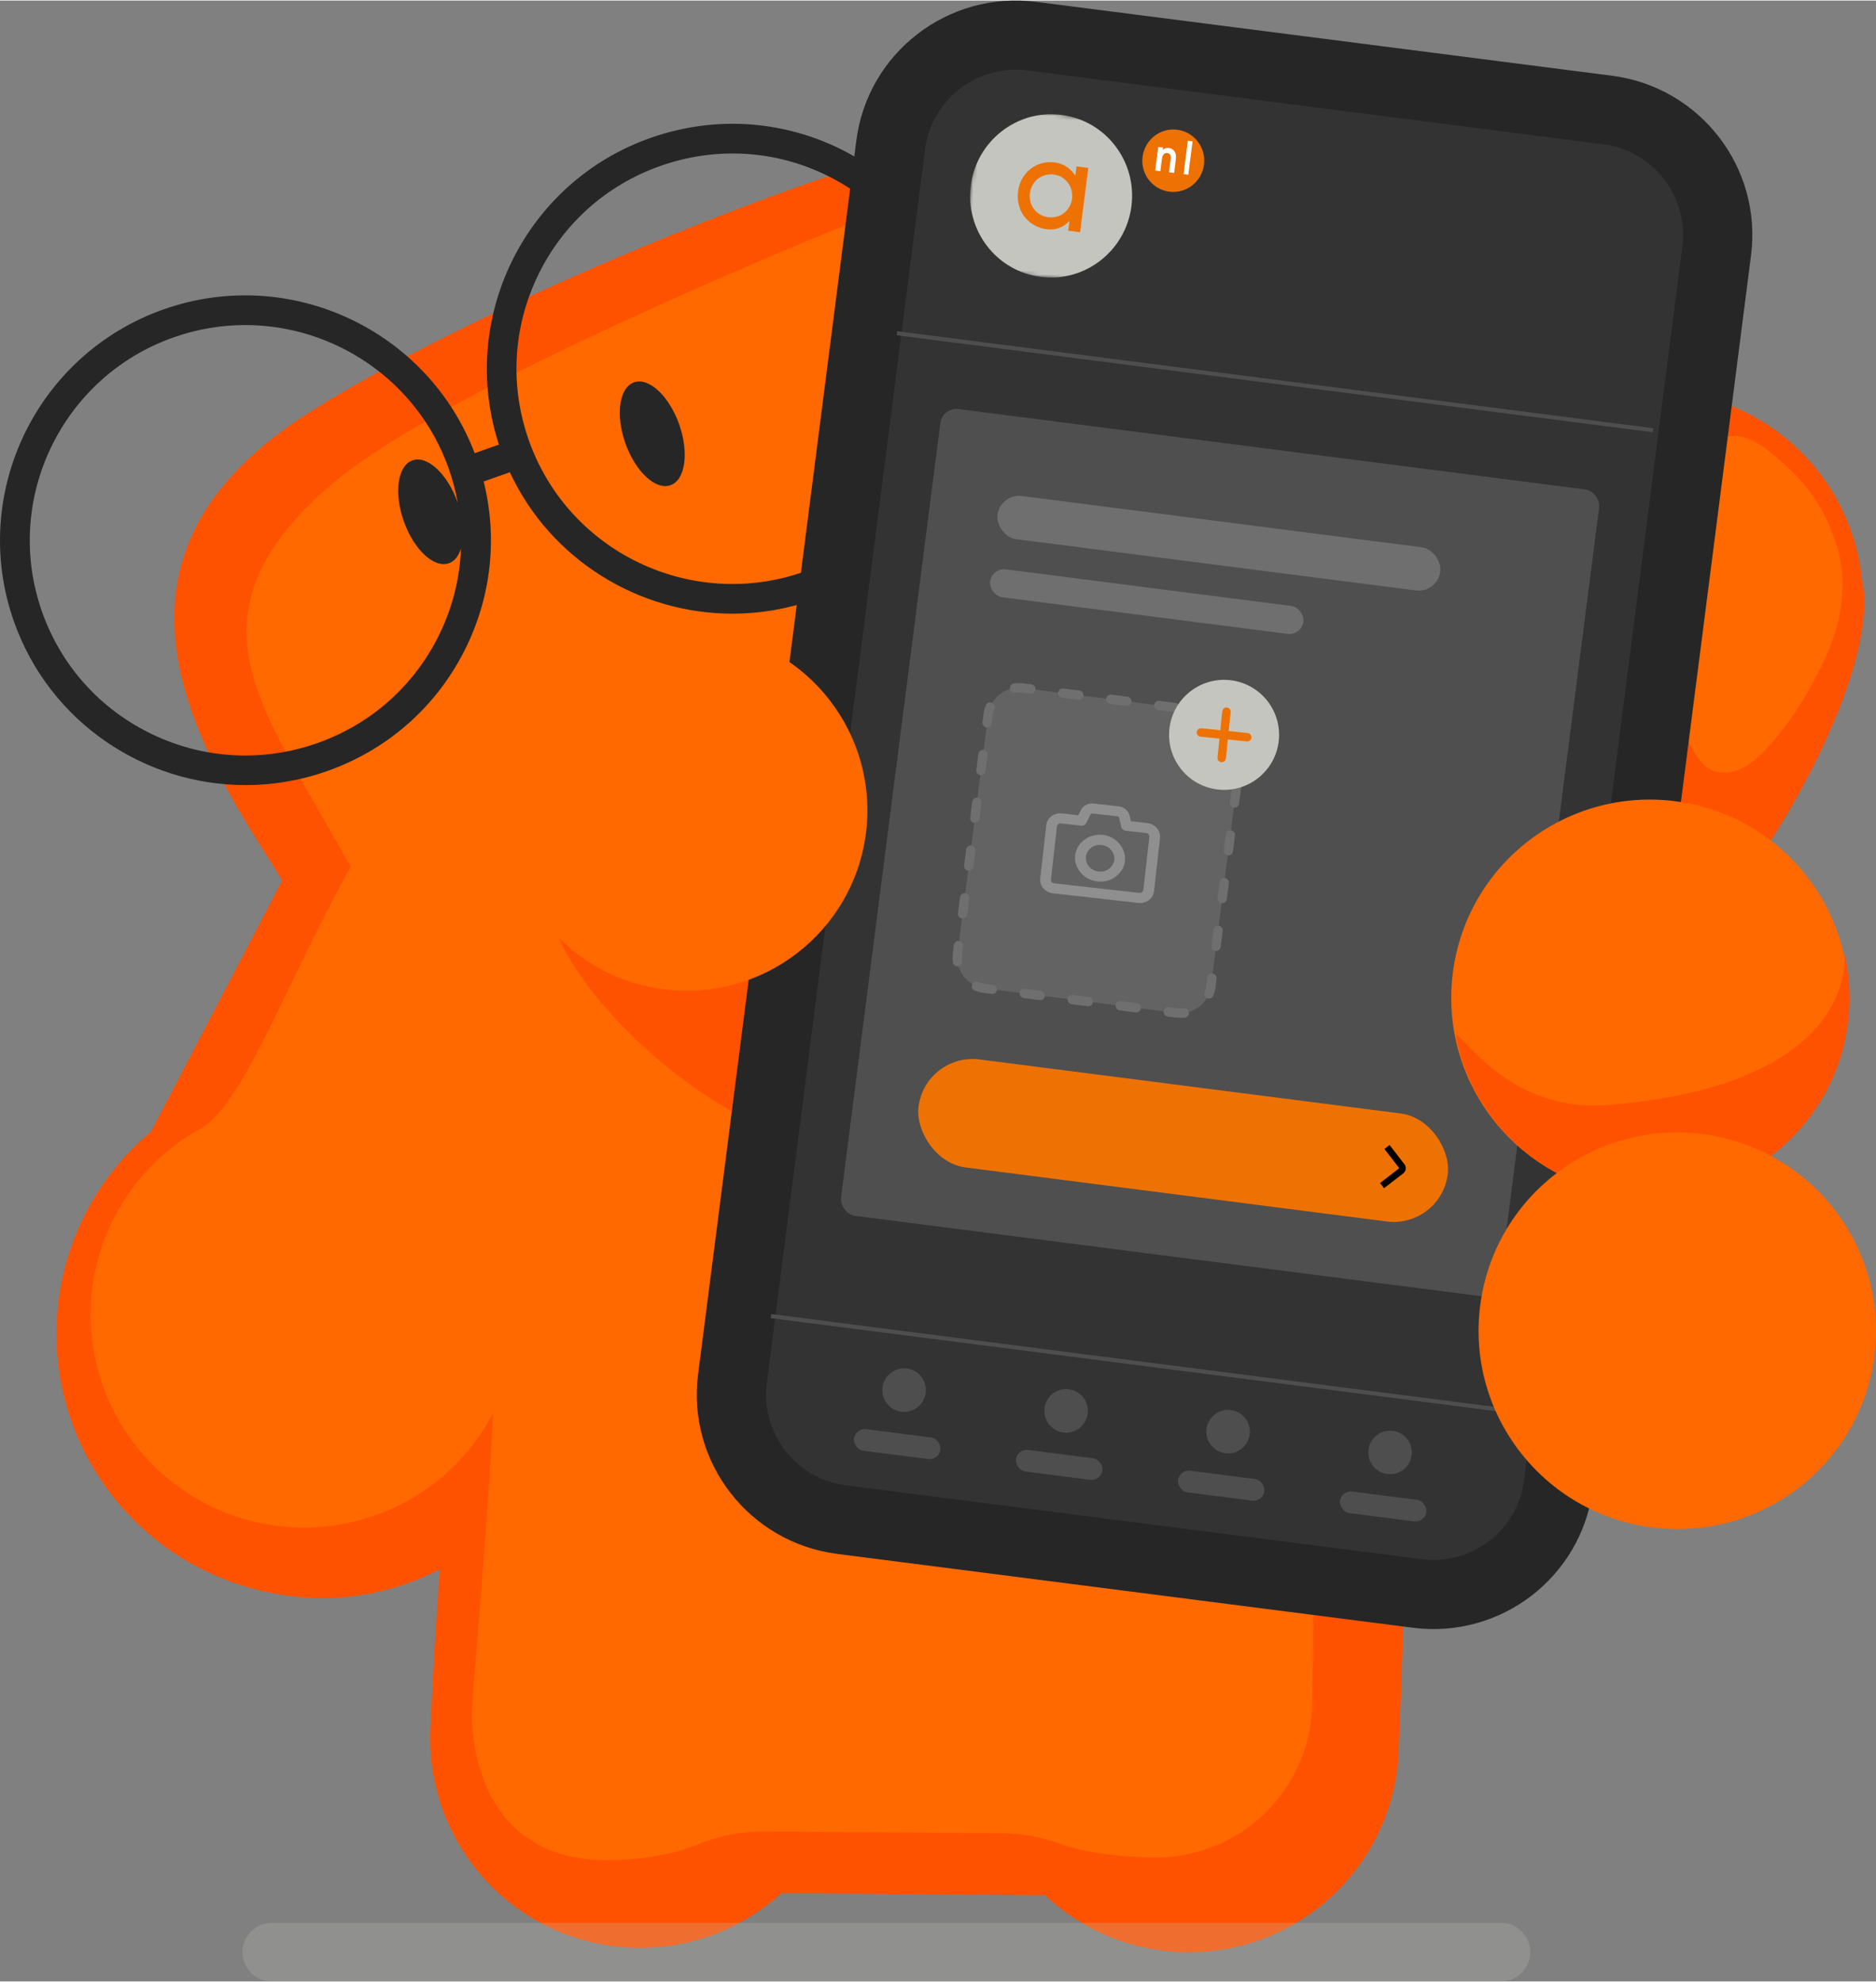 <?xml version="1.0" encoding="UTF-8" standalone="no"?>
<svg
   width="461"
   height="487"
   viewBox="0 0 461.687 487.461"
   fill="none"
   version="1.1"
   id="svg35"
   preserveAspectRatio="xMinYMid"
   xmlns="http://www.w3.org/2000/svg"
   xmlns:svg="http://www.w3.org/2000/svg">
  <rect x="0" y="0" width="461.687" height="487.461" fill="#808080" stroke="none"/>
  <g
     clip-path="url(#clip0_726_487)"
     id="g11"
     transform="translate(-46,-74.087)">
    <path
       d="m 391.37,406.596 c 0,0 -111.281,11.942 -130.03,-14.515 -3.228,-8.146 -4.014,-53.655 -4.025,-105.501 l 1.51,-2.886 -0.409,-136.903 c -0.136,-0.063 -0.283,-0.126 -0.419,-0.199 -0.021,-19.523 -0.283,-31.8 -1.069,-31.549 -31.84,9.945 -96.252,36.15 -134.495,60.201 -49.981,31.424 -35.099,70.742 -12.985,105.763 2.086,3.315 4.087,6.504 6.005,9.61 l -45.82,87.745 c -14.934,30.743 -2.075,67.74 28.737,82.642 18.393,8.898 39.019,7.905 55.84,-0.879 -0.776,11.356 -1.583,24.041 -2.264,38.44 0,0.084 0,0.167 -0.011,0.251 -0.01,0.282 -0.031,0.565 -0.041,0.847 -0.011,0.303 -0.001,0.596 -0.021,0.899 0,0.241 -0.021,0.492 -0.021,0.732 0,0.095 0,0.189 0,0.283 0,0.219 0,0.439 0.01,0.659 0.273,28.045 23.015,50.81 51.239,51.04 13.551,0.105 25.917,-4.998 35.203,-13.437 21.631,0.115 43.252,0.408 64.884,0.502 9.149,8.596 21.443,13.918 34.994,14.023 28.538,0.23 51.857,-22.671 52.087,-51.145 1.426,-30.734 1.939,-63.328 1.09,-96.602 z"
       fill="#ff5200"
       id="path1" />
    <path
       d="m 124.928,467.027 c 35.909,0 65.02,-29.046 65.02,-64.876 0,-35.829 -29.111,-64.875 -65.02,-64.875 -35.91,0 -65.02,29.046 -65.02,64.875 0,35.83 29.11,64.876 65.02,64.876 z"
       fill="#ff5200"
       id="path2" />
    <path
       d="m 180.704,313.842 c -4.915,-17.087 -26.568,-32.469 -36.136,-47.465 -25.95,40.72 -35.487,75.375 -48.409,84.838 -19.609,10.405 -31.169,32.574 -27.008,55.558 5.156,28.464 32.458,47.381 60.985,42.236 28.109,-5.061 46.9,-31.58 42.53,-59.573 4.548,-7.007 7.933,-14.818 9.966,-22.912 4.339,-17.243 2.977,-35.595 -1.928,-52.682 z"
       fill="#ff6900"
       id="path3" />
    <path
       opacity="0.25"
       d="M 112.886,561.548 H 415.37 c 3.988,0 7.221,-3.226 7.221,-7.205 v -0.01 c 0,-3.98 -3.233,-7.205 -7.221,-7.205 H 112.886 c -3.988,0 -7.221,3.225 -7.221,7.205 v 0.01 c 0,3.979 3.233,7.205 7.221,7.205 z"
       fill="#c3c2bb"
       id="path4" />
    <path
       d="m 115.59,257.688 c -10.103,-19.607 -17.849,-39.915 13.247,-65.556 31.095,-25.64 135.291,-66.862 135.291,-66.862 0,0 -16.79,210.647 -5.293,261.625 6.844,32.124 110.054,19.659 110.18,22.357 0.755,47.412 -0.084,83.729 -0.084,83.729 -0.167,21.165 -17.586,38.242 -38.798,38.064 -6.131,-0.053 -16.507,-0.847 -23.256,-3.357 -4.632,-1.715 -9.516,-2.593 -14.452,-2.635 l -58.481,-0.408 c -5.774,-0.042 -11.455,1.192 -16.789,3.399 -6.76,2.802 -16.329,3.701 -22.103,3.66 -34.607,-0.283 -32.898,-36.38 -32.898,-36.59 0.052,-6.295 7.588,-82.38 5.733,-111.032 C 164.711,335.268 126.835,279.48 115.6,257.677 Z"
       fill="#ff6900"
       id="path5" />
    <path
       d="m 200.281,130.3 2.453,0.199 c -0.923,-0.084 -1.719,-0.147 -2.453,-0.199 z"
       fill="#ff6900"
       id="path6" />
    <path
       d="m 196.99,130.039 1.394,0.115 c -0.555,-0.053 -1.006,-0.084 -1.394,-0.115 z"
       fill="#ff6900"
       id="path7" />
    <path
       d="m 202.042,168.039 c -3.658,1.287 -4.611,8 -2.138,14.985 2.473,6.986 7.441,11.618 11.099,10.332 3.657,-1.286 4.611,-8 2.138,-14.985 -2.474,-6.985 -7.441,-11.618 -11.099,-10.332 z"
       fill="#262626"
       id="path8" />
    <path
       d="m 243.859,214.646 c -27.595,9.715 -57.967,-4.778 -67.703,-32.312 -4.716,-13.333 -3.951,-27.711 2.169,-40.469 6.121,-12.757 16.842,-22.378 30.215,-27.083 15.794,-5.563 32.898,-3.472 46.9,5.741 l 4.024,-6.097 c -15.941,-10.478 -35.392,-12.862 -53.366,-6.535 -30.938,10.896 -47.424,44.526 -37.31,75.478 l -5.974,2.102 c -11.602,-30.43 -45.579,-46.293 -76.517,-35.397 -31.399,11.053 -47.937,45.541 -36.849,76.87 8.741,24.72 32.112,40.207 57.003,40.207 6.655,0 13.415,-1.108 20.038,-3.44 15.207,-5.354 27.427,-16.303 34.386,-30.817 6.11,-12.747 7.536,-26.916 4.151,-40.458 l 6.445,-2.27 c 10.051,21.552 31.755,34.801 54.781,34.801 6.655,0 13.415,-1.108 20.038,-3.44 3.595,-1.265 7.085,-2.876 10.355,-4.779 l -3.689,-6.316 c -2.882,1.673 -5.943,3.085 -9.108,4.193 z M 124.058,256.83 c -13.363,4.706 -27.773,3.942 -40.559,-2.165 -12.786,-6.106 -22.428,-16.804 -27.144,-30.147 -9.736,-27.534 4.79,-57.838 32.384,-67.553 5.817,-2.049 11.759,-3.022 17.607,-3.022 21.873,0 42.414,13.605 50.096,35.335 0.985,2.792 1.719,5.625 2.232,8.491 -0.02,-0.063 -0.041,-0.136 -0.062,-0.199 -2.474,-6.985 -7.441,-11.618 -11.099,-10.332 -3.658,1.287 -4.611,8 -2.138,14.985 2.473,6.986 7.441,11.618 11.099,10.332 1.414,-0.492 2.41,-1.809 2.976,-3.618 -0.272,7.121 -1.991,14.19 -5.167,20.809 -6.12,12.758 -16.852,22.378 -30.215,27.084 z"
       fill="#262626"
       id="path9" />
    <path
       d="m 462.259,117.731 13.939,94.176 -19.756,-5.752 0.451,-88.623 z"
       fill="#ff5200"
       id="path10" />
    <path
       d="m 264.201,321.026 c -32.238,-3.054 -67.514,-33.975 -76.989,-67.406 -9.484,-33.431 23.644,-26.833 23.644,-26.833 l 45.841,10.886 c 0,0 8.793,82.108 7.504,83.353 z"
       fill="#ff6900"
       id="path11" />
  </g>
  <path
     d="m 223.816,36.846 c 1.695,-13.211 13.778,-22.547 26.988,-20.852 l 146.177,18.75 c 13.211,1.694 22.546,13.777 20.852,26.988 L 378.628,367.374 c -1.694,13.211 -13.777,22.546 -26.988,20.852 l -146.176,-18.75 c -13.211,-1.694 -22.546,-13.777 -20.852,-26.988 z"
     fill="#333333"
     id="path12" />
  <path
     d="m 458.249,142.49 c 0,0 -0.016,-0.044 -0.023,-0.066 -0.206,-1.935 -0.507,-3.871 -0.936,-5.803 -4.643,-20.974 -21.417,-36.167 -41.327,-39.849 -2.86,-0.525 -5.006,18.514 -6.947,40.32 0,0 -3.586,30.926 -6.505,60.018 -0.445,1.493 -0.918,2.297 -1.407,2.244 0.384,0.05 0.783,0.069 1.171,0.098 -2.531,25.494 -4.455,48.895 -2.867,47.886 27.858,-17.754 64.346,-79.968 58.842,-104.859 z"
     fill="#ff5200"
     id="path13" />
  <path
     d="m 436.732,112.034 c 3.349,2.886 11.041,8.902 15.004,21.25 0.415,1.297 4.917,12.575 -2.571,28.61 -3.653,7.807 -8.106,15.259 -13.902,21.642 -2.742,3.012 -6.011,6.008 -10.058,6.417 -1.391,0.138 -2.826,-0.046 -4.078,-0.66 -1.203,-0.587 -2.191,-1.536 -3.019,-2.58 -3.986,-5.003 -4.473,-11.834 -4.849,-18.208 -0.79,-13.448 -1.816,-26.948 -0.676,-40.37 0.294,-3.526 0.759,-7.072 2.029,-10.377 0.998,-2.592 2.501,-5.003 4.457,-6.988 1.712,-1.731 3.852,-3.174 6.265,-3.54 4.214,-0.64 8.184,2.02 11.419,4.807 z"
     fill="#ff6900"
     id="path14" />
  <path
     d="m 192.439,177.977 c -7.557,1.086 -13.396,8.297 -15.31,15.231 -1.462,5.305 -2.131,11.092 -5.537,15.41 -3.734,4.729 -10.601,6.695 -16.282,4.69 -2.263,-0.807 -5.241,-1.979 -6.661,-0.053 -0.907,1.223 -12.726,12.147 -12.389,13.635 3.096,13.343 27.466,41.571 57.112,52.712 5.009,1.886 11.186,-98.658 9.52,-99.926 -3.325,-0.679 -7.072,-2.193 -10.452,-1.71 z"
     fill="#ff5200"
     id="path15" />
  <path
     d="M 396.696,18.498 255.03,0.327 C 233.346,-2.455 213.518,12.83 210.742,34.466 L 171.804,338.035 c -2.775,21.636 12.553,41.43 34.238,44.212 l 141.665,18.171 c 21.685,2.781 41.513,-12.503 44.288,-34.139 L 430.933,62.71 c 2.776,-21.636 -12.553,-41.43 -34.237,-44.212 z M 375.082,364.109 c -1.579,12.312 -12.861,21.018 -25.21,19.434 l -141.666,-18.172 c -12.339,-1.582 -21.069,-12.844 -19.489,-25.166 L 227.655,36.635 c 1.58,-12.311 12.861,-21.017 25.211,-19.433 l 141.665,18.172 c 12.339,1.582 21.07,12.844 19.489,25.166 z"
     fill="#262626"
     id="path16" />
  <path
     d="m 163.329,243.308 c 24.371,3.126 46.656,-14.052 49.775,-38.369 3.119,-24.317 -14.109,-46.564 -38.48,-49.69 -24.371,-3.126 -46.656,14.053 -49.775,38.37 -3.119,24.316 14.109,46.563 38.48,49.689 z"
     fill="#ff6900"
     id="path17" />
  <line
     x1="220.744"
     y1="81.873"
     x2="406.787"
     y2="105.736"
     stroke="#4e4e4e"
     id="line17" />
  <line
     x1="189.722"
     y1="323.729"
     x2="375.766"
     y2="347.592"
     stroke="#4e4e4e"
     id="line18" />
  <rect
     x="253.484"
     y="321.575"
     width="21.436"
     height="5.359"
     rx="2.68"
     transform="rotate(7.309)"
     fill="#4e4e4e"
     id="rect18" />
  <circle
     cx="264.199"
     cy="310.858"
     r="5.359"
     transform="rotate(7.309)"
     fill="#4e4e4e"
     id="circle18" />
  <rect
     x="293.675"
     y="321.577"
     width="21.436"
     height="5.359"
     rx="2.68"
     transform="rotate(7.309)"
     fill="#4e4e4e"
     id="rect19" />
  <circle
     cx="304.392"
     cy="310.858"
     r="5.359"
     transform="rotate(7.309)"
     fill="#4e4e4e"
     id="circle19" />
  <rect
     x="333.87"
     y="321.576"
     width="21.436"
     height="5.359"
     rx="2.68"
     transform="rotate(7.309)"
     fill="#4e4e4e"
     id="rect20" />
  <circle
     cx="344.587"
     cy="310.858"
     r="5.359"
     transform="rotate(7.309)"
     fill="#4e4e4e"
     id="circle20" />
  <rect
     x="374.061"
     y="321.576"
     width="21.436"
     height="5.359"
     rx="2.68"
     transform="rotate(7.309)"
     fill="#4e4e4e"
     id="rect21" />
  <circle
     cx="384.777"
     cy="310.858"
     r="5.359"
     transform="rotate(7.309)"
     fill="#4e4e4e"
     id="circle21" />
  <path
     fill-rule="evenodd"
     clip-rule="evenodd"
     d="m 296.305,40.384 c -0.54,4.211 -4.361,7.186 -8.536,6.651 -4.174,-0.536 -7.12,-4.379 -6.58,-8.59 0.54,-4.21 4.362,-7.189 8.535,-6.653 4.175,0.535 7.121,4.382 6.581,8.592 z"
     fill="#ed7203"
     id="path21" />
  <path
     fill-rule="evenodd"
     clip-rule="evenodd"
     d="m 285.044,36.038 1.173,0.15 -0.073,0.566 0.124,-0.1 c 0.362,-0.288 0.822,-0.421 1.393,-0.359 1.057,0.111 1.781,0.983 1.752,2.19 -0.007,0.283 -0.027,0.558 -0.062,0.825 l -0.398,3.109 -1.258,-0.161 0.437,-3.419 c 0.091,-0.732 -0.224,-1.195 -0.789,-1.291 -0.739,-0.127 -1.222,0.304 -1.382,1.374 -0.026,0.182 -0.051,0.363 -0.075,0.546 l -0.32,2.517 -1.264,-0.162 z"
     fill="#fefefe"
     id="path22" />
  <mask
     id="mask0_726_487"
     maskUnits="userSpaceOnUse"
     x="282"
     y="99"
     width="62"
     height="48">
    <path
       fill-rule="evenodd"
       clip-rule="evenodd"
       d="m 282.356,139.556 55.813,7.159 5.114,-39.867 -55.813,-7.159 z"
       fill="#ffffff"
       id="path23" />
  </mask>
  <g
     mask="url(#mask0_726_487)"
     id="g26"
     transform="translate(-46,-74.087)">
    <path
       fill-rule="evenodd"
       clip-rule="evenodd"
       d="m 337.278,116.804 1.163,0.15 1.053,-8.208 -1.163,-0.149 z"
       fill="#fefefe"
       id="path24" />
    <path
       fill-rule="evenodd"
       clip-rule="evenodd"
       d="m 324.447,124.694 c -1.412,11.009 -11.407,18.797 -22.324,17.397 -10.916,-1.4 -18.622,-11.459 -17.21,-22.468 1.412,-11.009 11.407,-18.799 22.324,-17.398 10.917,1.4 18.622,11.46 17.21,22.469 z"
       fill="#c5c5bf"
       id="path25" />
    <path
       fill-rule="evenodd"
       clip-rule="evenodd"
       d="m 299.416,122.019 c -0.081,2.851 1.886,5.103 4.689,5.395 2.376,0.25 4.493,-1.02 5.39,-3.222 0.17,-0.431 0.288,-0.879 0.348,-1.344 0.033,-0.258 0.043,-0.526 0.035,-0.796 -0.072,-2.633 -1.935,-4.762 -4.356,-5.122 -2.952,-0.438 -5.475,1.403 -6.012,4.221 -0.048,0.286 -0.085,0.575 -0.094,0.868 z m 11.239,-4.882 0.286,-2.232 2.895,0.372 -2.029,15.821 -2.921,-0.374 0.324,-2.373 -0.023,-0.011 -0.683,0.617 c -1.128,0.992 -2.54,1.508 -4.162,1.46 -0.722,-0.021 -1.443,-0.136 -2.133,-0.353 -3.847,-1.18 -6.179,-4.73 -5.664,-8.982 0.552,-4.583 4.503,-7.733 8.983,-7.158 1.876,0.24 3.394,1.09 4.583,2.551 z"
       fill="#ed7203"
       id="path26" />
  </g>
  <rect
     x="242.768"
     y="69.699"
     width="163.452"
     height="200.161"
     rx="4"
     transform="rotate(7.309)"
     fill="#4f4f4f"
     id="rect26" />
  <path
     d="m 243.173,175.765 c 0.537,-4.182 4.362,-7.137 8.543,-6.601 l 47.242,6.06 c 4.182,0.536 7.137,4.361 6.601,8.543 l -7.538,58.763 c -0.536,4.182 -4.361,7.137 -8.543,6.6 l -47.241,-6.059 c -4.182,-0.537 -7.137,-4.361 -6.601,-8.543 z"
     fill="#636363"
     id="path27" />
  <path
     fill-rule="evenodd"
     clip-rule="evenodd"
     d="m 251.571,170.3 c -0.578,-0.074 -1.146,-0.07 -1.695,0.004 -0.627,0.084 -1.203,-0.356 -1.287,-0.982 -0.085,-0.627 0.355,-1.203 0.982,-1.288 0.745,-0.1 1.514,-0.105 2.292,-0.005 l 1.968,0.252 c 0.627,0.081 1.07,0.654 0.99,1.282 -0.08,0.627 -0.654,1.07 -1.281,0.99 z m 8.852,-0.019 c 0.081,-0.627 0.654,-1.07 1.282,-0.99 l 3.936,0.505 c 0.628,0.08 1.071,0.654 0.99,1.281 -0.08,0.628 -0.654,1.071 -1.281,0.991 l -3.937,-0.505 c -0.627,-0.081 -1.07,-0.655 -0.99,-1.282 z m 11.811,1.515 c 0.08,-0.627 0.654,-1.071 1.281,-0.99 l 3.937,0.505 c 0.627,0.08 1.07,0.654 0.99,1.281 -0.081,0.628 -0.654,1.071 -1.282,0.99 l -3.936,-0.505 c -0.628,-0.08 -1.071,-0.654 -0.99,-1.281 z m 11.81,1.515 c 0.08,-0.627 0.654,-1.071 1.281,-0.99 l 3.937,0.505 c 0.627,0.08 1.071,0.654 0.99,1.281 -0.08,0.628 -0.654,1.071 -1.281,0.99 l -3.937,-0.505 c -0.627,-0.08 -1.07,-0.654 -0.99,-1.281 z m 11.81,1.515 c 0.081,-0.627 0.655,-1.071 1.282,-0.99 l 1.968,0.252 c 0.778,0.1 1.521,0.299 2.216,0.584 0.585,0.24 0.865,0.909 0.626,1.494 -0.24,0.585 -0.909,0.865 -1.494,0.625 -0.512,-0.209 -1.061,-0.357 -1.639,-0.431 l -1.969,-0.253 c -0.627,-0.08 -1.07,-0.654 -0.99,-1.281 z m 9.548,5.813 c 0.627,-0.084 1.203,0.355 1.287,0.982 0.1,0.745 0.106,1.514 0.006,2.292 l -0.251,1.958 c -0.081,0.628 -0.655,1.071 -1.282,0.991 -0.627,-0.081 -1.07,-0.655 -0.99,-1.282 l 0.251,-1.959 c 0.074,-0.578 0.07,-1.146 -0.004,-1.695 -0.084,-0.627 0.356,-1.203 0.983,-1.287 z m -61.286,-7.861 c 0.585,0.239 0.865,0.908 0.625,1.493 -0.21,0.513 -0.357,1.062 -0.431,1.64 l -0.252,1.958 c -0.08,0.628 -0.654,1.071 -1.281,0.99 -0.627,-0.08 -1.071,-0.654 -0.99,-1.281 l 0.251,-1.959 c 0.1,-0.778 0.299,-1.52 0.584,-2.216 0.24,-0.585 0.908,-0.865 1.494,-0.625 z m 60.333,19.647 c 0.627,0.08 1.07,0.654 0.99,1.281 l -0.503,3.918 c -0.08,0.627 -0.654,1.071 -1.281,0.99 -0.628,-0.08 -1.071,-0.654 -0.99,-1.281 l 0.502,-3.918 c 0.081,-0.627 0.654,-1.07 1.282,-0.99 z m -62.386,-8.002 c 0.628,0.08 1.071,0.654 0.99,1.281 l -0.502,3.918 c -0.081,0.627 -0.654,1.07 -1.282,0.99 -0.627,-0.08 -1.07,-0.654 -0.99,-1.281 l 0.503,-3.918 c 0.08,-0.627 0.654,-1.07 1.281,-0.99 z m 60.878,19.755 c 0.627,0.08 1.071,0.654 0.99,1.281 l -0.502,3.918 c -0.081,0.627 -0.655,1.07 -1.282,0.99 -0.627,-0.081 -1.07,-0.655 -0.99,-1.282 l 0.503,-3.917 c 0.08,-0.628 0.654,-1.071 1.281,-0.99 z m -62.385,-8.002 c 0.627,0.08 1.07,0.654 0.99,1.281 l -0.503,3.918 c -0.08,0.627 -0.654,1.07 -1.281,0.99 -0.627,-0.081 -1.071,-0.655 -0.99,-1.282 l 0.502,-3.917 c 0.081,-0.628 0.655,-1.071 1.282,-0.99 z m 60.878,19.754 c 0.627,0.081 1.07,0.654 0.99,1.282 l -0.503,3.917 c -0.08,0.627 -0.654,1.071 -1.281,0.99 -0.628,-0.08 -1.071,-0.654 -0.99,-1.281 l 0.502,-3.918 c 0.081,-0.627 0.654,-1.07 1.282,-0.99 z m -62.386,-8.002 c 0.628,0.081 1.071,0.654 0.99,1.282 l -0.502,3.917 c -0.081,0.627 -0.654,1.071 -1.282,0.99 -0.627,-0.08 -1.07,-0.654 -0.99,-1.281 l 0.503,-3.918 c 0.08,-0.627 0.654,-1.07 1.281,-0.99 z m 60.878,19.755 c 0.627,0.08 1.071,0.654 0.99,1.281 l -0.502,3.918 c -0.081,0.627 -0.655,1.07 -1.282,0.99 -0.627,-0.081 -1.07,-0.654 -0.99,-1.282 l 0.503,-3.917 c 0.08,-0.627 0.654,-1.071 1.281,-0.99 z m -62.385,-8.002 c 0.627,0.08 1.07,0.654 0.99,1.281 l -0.503,3.918 c -0.08,0.627 -0.654,1.07 -1.281,0.99 -0.627,-0.081 -1.071,-0.654 -0.99,-1.282 l 0.502,-3.917 c 0.081,-0.627 0.655,-1.071 1.282,-0.99 z m 60.878,19.754 c 0.627,0.081 1.07,0.655 0.99,1.282 l -0.252,1.959 c -0.099,0.777 -0.299,1.52 -0.583,2.215 -0.24,0.586 -0.909,0.866 -1.494,0.626 -0.585,-0.24 -0.865,-0.908 -0.626,-1.494 0.21,-0.512 0.358,-1.061 0.432,-1.639 l 0.251,-1.959 c 0.081,-0.627 0.654,-1.07 1.282,-0.99 z m -62.386,-8.002 c 0.628,0.081 1.071,0.654 0.99,1.282 l -0.251,1.958 c -0.074,0.579 -0.07,1.147 0.004,1.696 0.084,0.626 -0.355,1.203 -0.982,1.287 -0.627,0.084 -1.203,-0.356 -1.288,-0.982 -0.1,-0.745 -0.105,-1.514 -0.005,-2.292 l 0.251,-1.959 c 0.08,-0.627 0.654,-1.07 1.281,-0.99 z m 3.217,10.696 c 0.24,-0.585 0.908,-0.865 1.493,-0.626 0.513,0.21 1.062,0.358 1.64,0.432 l 1.968,0.253 c 0.627,0.08 1.071,0.654 0.99,1.281 -0.08,0.627 -0.654,1.07 -1.281,0.99 l -1.969,-0.252 c -0.778,-0.1 -1.52,-0.299 -2.216,-0.584 -0.585,-0.24 -0.865,-0.909 -0.625,-1.494 z m 53.357,6.844 c 0.084,0.627 -0.356,1.203 -0.982,1.287 -0.745,0.101 -1.514,0.106 -2.292,0.006 l -1.968,-0.252 c -0.628,-0.081 -1.071,-0.654 -0.99,-1.282 0.08,-0.627 0.654,-1.07 1.281,-0.99 l 1.968,0.253 c 0.578,0.074 1.147,0.07 1.695,-0.004 0.627,-0.084 1.204,0.355 1.288,0.982 z m -41.664,-4.785 c 0.081,-0.628 0.654,-1.071 1.282,-0.991 l 3.936,0.505 c 0.628,0.081 1.071,0.655 0.991,1.282 -0.081,0.627 -0.655,1.07 -1.282,0.99 l -3.937,-0.505 c -0.627,-0.08 -1.07,-0.654 -0.99,-1.281 z m 11.811,1.514 c 0.08,-0.627 0.654,-1.07 1.281,-0.99 l 3.937,0.505 c 0.627,0.081 1.07,0.655 0.99,1.282 -0.08,0.627 -0.654,1.07 -1.281,0.99 l -3.937,-0.505 c -0.628,-0.081 -1.071,-0.654 -0.99,-1.282 z m 11.81,1.515 c 0.081,-0.627 0.654,-1.07 1.282,-0.99 l 3.936,0.505 c 0.628,0.081 1.071,0.654 0.99,1.282 -0.08,0.627 -0.654,1.07 -1.281,0.99 l -3.937,-0.505 c -0.627,-0.081 -1.07,-0.654 -0.99,-1.282 z"
     fill="#6f6f6f"
     id="path28" />
  <rect
     x="259.594"
     y="88.937"
     width="109.861"
     height="10.718"
     rx="5.359"
     transform="rotate(7.309)"
     fill="#6f6f6f"
     id="rect28" />
  <rect
     x="259.894"
     y="107.343"
     width="77.706"
     height="6.929"
     rx="3.464"
     transform="rotate(7.309)"
     fill="#6f6f6f"
     id="rect29" />
  <rect
     x="258.844"
     y="227.792"
     width="131.297"
     height="26.795"
     rx="13.398"
     transform="rotate(7.309)"
     fill="#ee7203"
     id="rect30" />
  <path
     fill-rule="evenodd"
     clip-rule="evenodd"
     d="m 341.974,281.627 3.657,4.733 c 0.25,0.324 0.377,0.743 0.321,1.181 -0.056,0.437 -0.284,0.811 -0.608,1.061 l -4.733,3.656 -0.977,-1.264 4.73,-3.657 -3.657,-4.733 z"
     fill="#000000"
     id="path30" />
  <path
     d="m 399.85,293.825 c 26.788,3.436 51.283,-15.446 54.712,-42.175 3.428,-26.728 -15.509,-51.181 -42.297,-54.617 -26.788,-3.436 -51.283,15.446 -54.711,42.174 -3.429,26.729 15.508,51.182 42.296,54.618 z"
     fill="#ff6900"
     id="path31" />
  <path
     d="m 358.522,255.969 c -1.641,-7.39 9.802,17.988 37.045,15.821 66.859,-5.33 57.376,-41.696 58.452,-36.824 5.828,26.314 -10.826,52.358 -37.193,58.159 -26.367,5.8 -52.477,-10.832 -58.305,-37.146 z"
     fill="#ff5200"
     id="path32" />
  <path
     d="m 406.575,375.74 c 26.788,3.436 51.283,-15.446 54.711,-42.174 3.429,-26.729 -15.508,-51.182 -42.296,-54.618 -26.788,-3.436 -51.283,15.446 -54.712,42.174 -3.428,26.729 15.509,51.182 42.297,54.618 z"
     fill="#ff6900"
     id="path33" />
  <circle
     cx="318.137"
     cy="148.967"
     transform="rotate(5.865)"
     fill="#c5c5bf"
     id="ellipse33"
     r="13.536" />
  <path
     d="m 302.871,175.103 -0.479,4.661 4.661,0.479 c 0.55,0.057 0.986,0.592 0.929,1.142 -0.06,0.583 -0.592,0.986 -1.142,0.93 l -4.661,-0.479 -0.479,4.661 c -0.059,0.583 -0.592,0.986 -1.142,0.929 -0.582,-0.06 -0.989,-0.559 -0.929,-1.142 l 0.479,-4.661 -4.661,-0.479 c -0.583,-0.059 -0.99,-0.559 -0.93,-1.142 0.057,-0.55 0.56,-0.989 1.142,-0.929 l 4.661,0.479 0.479,-4.661 c 0.057,-0.551 0.56,-0.99 1.142,-0.93 0.551,0.057 0.986,0.592 0.93,1.142 z"
     fill="#ee7203"
     id="path34" />
  <path
     d="m 269.11,197.592 6.179,0.697 c 1.366,0.154 2.422,1.103 2.727,2.329 l 0.293,1.329 4.045,0.457 c 1.914,0.216 3.332,1.879 3.13,3.671 l -1.479,13.102 c -0.208,1.842 -1.955,3.096 -3.869,2.88 l -20.995,-2.37 c -1.968,-0.222 -3.337,-1.828 -3.129,-3.67 l 1.479,-13.102 c 0.202,-1.792 1.9,-3.103 3.869,-2.881 l 3.991,0.451 0.636,-1.224 1.163,0.494 -1.163,-0.494 c 0.516,-1.134 1.811,-1.817 3.123,-1.669 z m -0.749,2.714 -1.008,2.063 c -0.222,0.494 -0.749,0.745 -1.35,0.677 l -4.921,-0.555 c -0.492,-0.056 -0.921,0.31 -0.967,0.72 l -1.479,13.102 c -0.052,0.461 0.291,0.862 0.783,0.918 l 20.994,2.369 c 0.438,0.05 0.916,-0.259 0.967,-0.72 l 1.479,-13.102 c 0.047,-0.409 -0.345,-0.868 -0.782,-0.917 l -4.975,-0.562 c -0.602,-0.068 -1.059,-0.43 -1.165,-0.961 l -0.523,-2.236 c -0.037,-0.159 -0.184,-0.331 -0.403,-0.356 l -6.178,-0.698 c -0.219,-0.024 -0.4,0.111 -0.472,0.258 z m 1.74,16.472 c -2.242,-0.253 -4.089,-1.55 -4.98,-3.465 -0.952,-1.87 -0.703,-4.07 0.647,-5.732 1.29,-1.617 3.385,-2.521 5.627,-2.268 2.187,0.247 4.028,1.595 4.925,3.459 0.946,1.921 0.698,4.122 -0.647,5.732 -1.296,1.668 -3.385,2.521 -5.572,2.274 z m -2.852,-6.127 c -0.133,1.177 0.402,2.326 1.426,3.063 0.975,0.68 2.342,0.835 3.499,0.395 1.108,-0.497 1.94,-1.491 2.073,-2.668 0.127,-1.126 -0.462,-2.281 -1.432,-3.013 -1.03,-0.686 -2.397,-0.84 -3.499,-0.395 -1.163,0.491 -1.94,1.492 -2.067,2.618 z"
     fill="#8f8f8f"
     id="path35" />
  <defs
     id="defs35">
    <clipPath
       id="clip0_726_487">
      <rect
         width="490.355"
         height="530.548"
         fill="#ffffff"
         transform="translate(46,31)"
         id="rect35"
         x="0"
         y="0" />
    </clipPath>
  </defs>
</svg>
